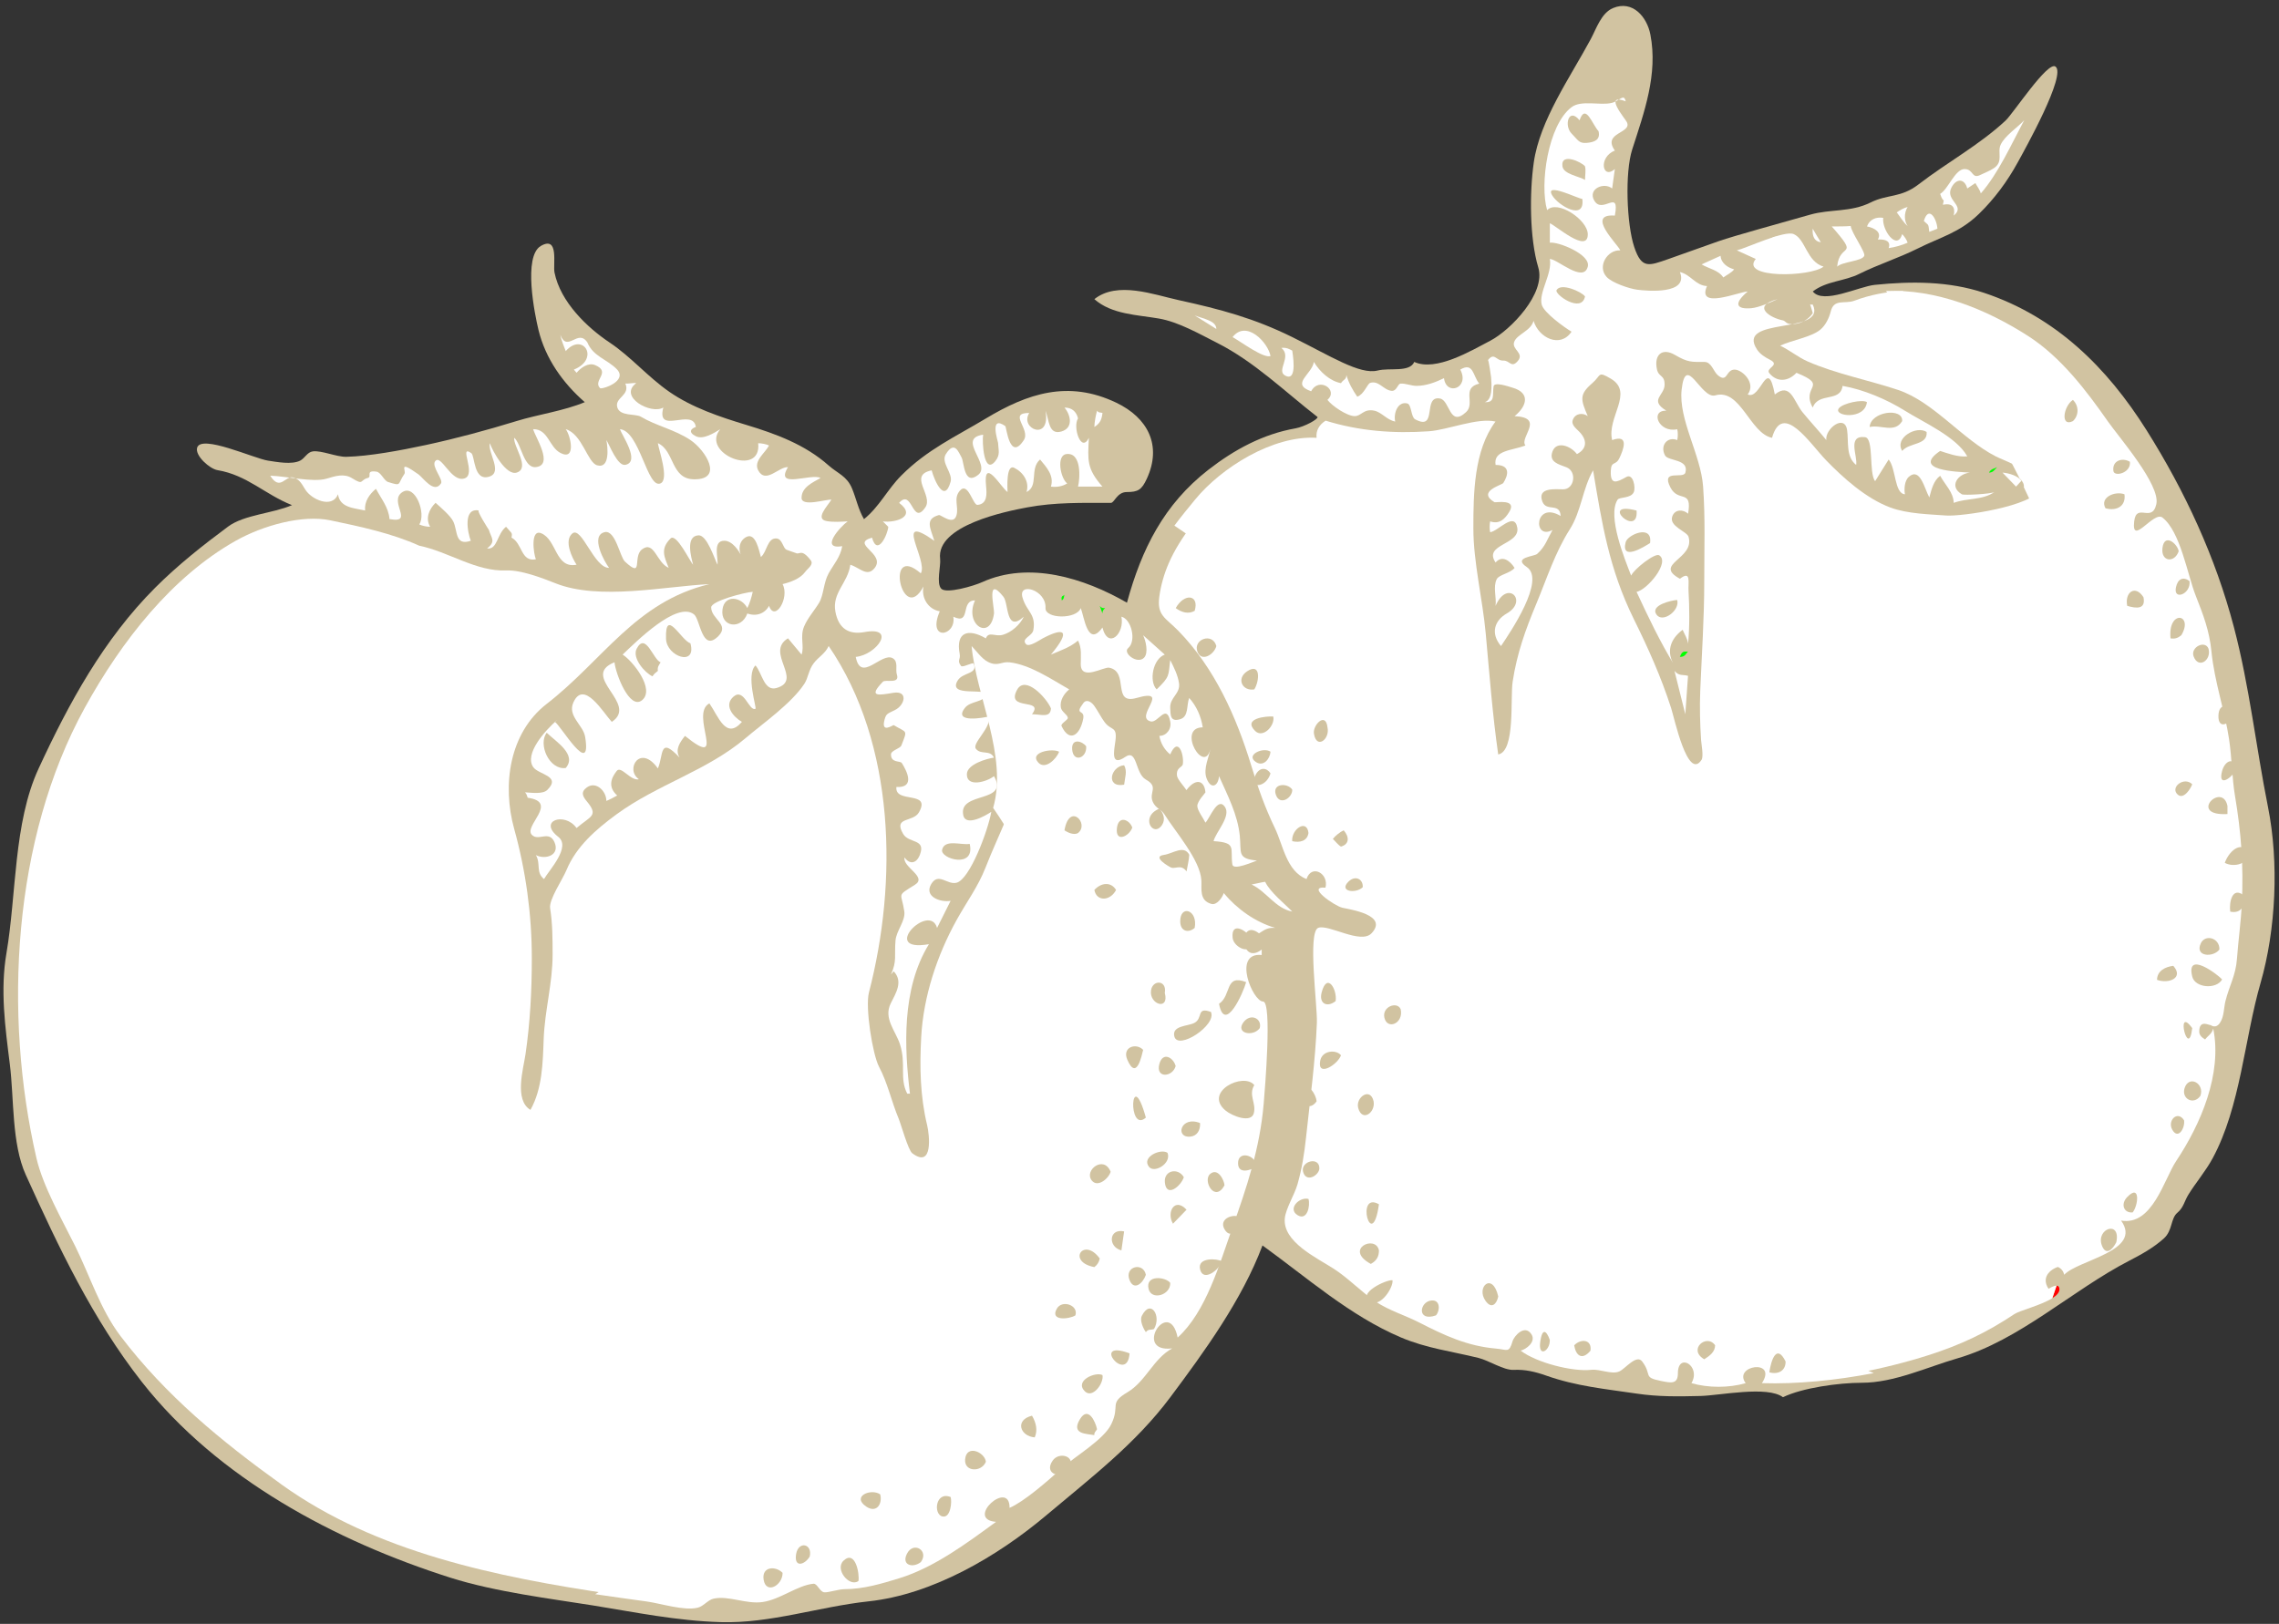 <?xml version="1.0" encoding="UTF-8" standalone="no"?><svg xmlns="http://www.w3.org/2000/svg" xmlns:xlink="http://www.w3.org/1999/xlink" fill="#d1c3a1" height="191.3" preserveAspectRatio="xMidYMid meet" version="1" viewBox="-0.4 -0.7 268.4 191.3" width="268.4" zoomAndPan="magnify"><rect x="-0.4" y="-0.7" width="268.4" height="191.3" fill="#333333" stroke="none"/><g id="change1_1"><path d="m154.77 48.429c-3.841-2.983-7.437-6.514-11.812-8.727-2.092-1.058-4.548-2.472-6.863-2.875-2.566-0.447-5.564-0.476-7.61-2.286 2.709-2.156 6.979-0.531 9.936 0.116 4.93 1.079 8.87 2.132 13.371 4.354s7.946 4.465 10.056 3.938c1.41-0.353 3.765 0.251 4.311-1.011 2.553 1.164 6.681-1.31 8.97-2.509 2.374-1.243 6.55-5.567 5.638-8.612-1.037-3.458-1.037-8.821-0.533-12.372 0.708-4.975 4.259-9.986 6.704-14.526 0.665-1.234 1.237-3.089 2.635-3.671 2.301-0.959 3.99 1.04 4.392 3.114 0.909 4.685-0.72 9.137-2.14 13.553-0.867 2.699-0.664 8.791 0.249 11.508 0.875 2.602 1.723 2.187 4.043 1.383 1.968-0.682 3.923-1.411 5.893-2.093s7.143-2.084 10.764-3.122c2.372-0.68 4.788-0.267 7.129-1.437 2.012-1.004 3.55-0.515 5.64-2.128 3.346-2.581 7.133-4.622 10.238-7.506 0.944-0.877 4.942-7.011 5.886-6.382 1.356 0.904-3.604 9.78-4.455 11.326-1.213 2.206-2.73 4.265-4.538 6.021-2.301 2.237-4.514 2.736-7.236 4.097-2.263 1.131-4.668 1.881-6.864 2.98-1.764 0.883-3.878 0.835-5.48 2.075 1.228 1.559 5.408-0.584 7.294-0.778 4.298-0.441 8.732-0.443 12.873 0.938 8.45 2.817 14.479 8.782 19.135 16.176 4.535 7.205 8.129 14.971 10.29 23.2 1.844 7.02 2.599 14.111 4.018 21.205 1.301 6.504 0.938 14.436-0.878 20.726-1.9 6.585-2.355 14.56-5.641 20.646-0.828 1.533-2.021 2.915-2.873 4.311-0.45 0.735-0.558 1.501-1.276 2.101-0.815 0.679-0.555 2.095-1.597 3.033-1.243 1.119-2.701 1.913-4.097 2.635-6.704 3.462-12.902 9.373-20.221 11.492-3.547 1.027-7.459 2.874-11.228 2.874-2.76 0-7.049 0.603-9.313 1.703-1.836-1.382-7.431-0.2-9.734-0.145-2.63 0.065-4.976 0.096-7.504-0.282-3.695-0.55-7.062-0.854-10.67-2.128-1.252-0.442-2.471-0.731-3.805-0.666-1.173 0.06-2.899-1.1-4.15-1.409-3.173-0.782-6.106-1.127-9.151-2.421-5.989-2.545-11.051-7.049-16.282-10.828-2.404 6.398-6.832 12.497-10.855 17.879-4.127 5.521-9.316 9.45-14.579 13.888-5.816 4.903-13.467 9.359-20.965 10.162-5.777 0.619-11.584 2.625-17.4 2.448-5.248-0.159-10.095-1.171-15.058-1.969-4.775-0.767-11.51-1.589-16.792-3.271-13.559-4.314-27.395-11.673-36.319-23.046-5.819-7.416-9.807-15.862-13.681-24.408-1.675-3.693-1.371-8.977-1.876-13.021-0.551-4.406-1.149-8.726-0.396-13.118 1.183-6.898 0.818-15.303 3.775-21.708 3.569-7.731 7.681-15.262 13.748-21.33 2.643-2.643 5.575-4.966 8.574-7.19 1.899-1.409 5.25-1.538 7.529-2.527-3.191-1.261-5.281-3.54-8.78-4.124-0.9-0.15-2.654-1.686-2.395-2.634 0.447-1.631 6.724 1.271 8.354 1.516 1.046 0.157 2.791 0.495 3.778 0 0.552-0.276 0.833-1.001 1.49-1.091 1.012-0.138 2.81 0.664 3.938 0.639 2.674-0.06 6.427-0.752 9.406-1.396 3.582-0.775 7.125-1.73 10.627-2.808 2.579-0.793 5.581-1.198 8.062-2.234-2.586-2.256-4.629-5.131-5.45-8.502-0.44-1.814-1.845-8.694 0.289-9.909 2.148-1.223 1.401 2.172 1.596 3.139 0.7 3.481 3.86 6.493 6.492 8.248 2.51 1.674 4.512 4.061 7.023 5.8 2.698 1.87 5.957 2.962 9.071 3.903 3.503 1.059 6.922 2.318 9.694 4.775 1.093 0.967 2.147 1.244 2.758 2.709 0.506 1.211 0.733 2.472 1.411 3.618 1.835-1.486 2.756-3.501 4.406-5.151 3.06-3.06 6.352-4.546 9.96-6.714 4.882-2.932 9.674-4.553 15.324-1.862 3.744 1.782 5.427 5.045 3.619 8.966-0.608 1.319-1.042 1.57-2.367 1.57-1.133 0-1.466 1.277-1.862 1.277-3.342 0-6.575-0.087-9.872 0.532-2.477 0.465-10.734 2.118-10.242 6.066 0.101 0.811-0.479 2.869 0.133 3.512 0.595 0.625 3.819-0.319 4.816-0.772 5.511-2.503 11.993-0.5 17.054 2.421 1.724-6.329 4.361-11.594 9.588-15.659 3.05-2.371 6.42-4.203 10.259-4.88 1.043-0.19 2.647-1.057 2.601-1.335" fill="inherit"/></g><g id="change2_1"><path d="m223.69 33.581c-1.918 0.083-3.833 0.443-5.712 1.147-1.115 0.418-2.385-0.276-2.766 1.25-0.195 0.774-0.604 1.638-1.226 2.155-1.066 0.888-3.327 1.227-4.735 1.889 1.129 0.532 2.101 1.362 3.247 1.862 3.357 1.467 7.14 2.185 10.642 3.353 4.164 1.388 7.529 5.792 11.494 7.822 0.806 0.413 3.608 1.43 4.791 2.564-3.961-7.915-9.158-15.334-15.735-22.042z" fill="#ffffff"/></g><path d="m242.14 151.12c-0.025-0.265-0.161-0.353-0.332-0.361-0.163 0.493-0.333 0.981-0.5 1.472 0.526-0.333 0.872-0.701 0.832-1.111z" fill="red"/><g fill="#ffffff" id="change2_6"><path d="m239.94 56.701c-0.01 0.063-0.015 0.126-0.041 0.189-0.874 2.054-9.299 3.28-11.12 3.14-1.879-0.145-4.493-0.186-6.519-0.931-2.932-1.08-5.68-3.599-7.582-5.561-1.915-1.975-5.145-7.011-6.385-2.661-2.595-0.52-3.721-5.848-6.679-5.002-1.69 0.484-3.469-5.068-3.964-0.691-0.399 3.528 2.259 7.683 2.526 11.426 0.267 3.721 0.134 7.287 0.134 11.248 0 4.262-0.29 8.51-0.468 12.765-0.082 1.985-0.026 3.978 0.096 5.853 0.031 0.477 0.317 1.936 0.053 2.341-1.633 2.498-3.199-4.926-3.58-6.103-1.196-3.701-2.689-7.028-4.402-10.499-2.906-5.894-3.751-11.259-4.788-17.506-1.254 2.196-1.386 4.815-2.747 6.955-1.732 2.724-2.702 5.792-3.935 8.754-1.295 3.105-2.274 5.82-2.791 9.18-0.3 1.943 0.335 8.214-1.702 8.581-0.677-4.74-1.035-9.49-1.47-14.254-0.366-4.035-1.456-8.388-1.456-12.378 0-4.099 0.058-9.182 2.606-12.584-2.097-0.498-5.621 0.989-7.847 1.143-4.136 0.285-8.192-0.016-12.159-1.25-0.758 0.476-1.165 1.177-1.064 2.022-5.144-0.306-11.21 3.507-14.292 7.257-0.828 1.008-1.667 2.029-2.454 3.087 26.188 17.333 24.477 50.461 33.287 76.892 4.633 13.898 29.862 14.925 47.067 22.953 2.961-0.563 5.849-1.286 8.465-2.123 3.794-1.214 6.824-2.648 10.109-4.838 0.635-0.423 3.138-1.031 4.462-1.869 0.167-0.49 0.337-0.979 0.5-1.472-0.346-0.019-0.846 0.315-0.943 0.361-0.966-1.45 0.347-2.517 1.696-2.723 9.432-30.042 10.883-63.818-2.613-91.702z" fill="inherit"/><path d="m262.81 93.02c-0.328-1.938-0.365-4.455-0.693-6.652-0.486-3.273-1.718-6.739-2.074-10.322-0.241-2.427-0.937-4.253-1.862-6.598-0.959-2.43-1.795-7.531-3.91-9.179-1.029-0.802-3.675 3.456-3.326 0.452 0.262-2.261 2.091 0.239 2.606-2.022 0.517-2.255-4.422-7.917-5.692-9.737-2.578-3.693-5.568-7.617-9.414-10.084-4.978-3.193-10.878-5.551-16.748-5.296 6.576 6.708 11.773 14.127 15.735 22.042 0.369 0.353 0.573 0.717 0.517 1.078 13.496 27.885 12.045 61.66 2.614 91.702 0.97-0.147 1.958 0.145 2.134 1.072 1.646-1.762 9.281-2.786 6.705-6.385 3.701 0.64 5.055-4.867 6.492-7.023 2.882-4.325 5.433-10.243 4.363-15.591-0.212 0.68-0.566 0.762-0.958 1.276-0.373-0.21-0.688-0.505-0.692-0.904-0.012-1.525 1.195-0.716 1.331-0.798 0.009-0.006 0.595 0.519 1.116-0.266 0.488-0.734 0.433-1.728 0.639-2.554 0.452-1.807 1.214-3.026 1.354-4.971 0.162-2.201 0.475-4.402 0.579-6.607 0.206-4.398-0.085-8.311-0.816-12.633z" fill="inherit"/><path d="m173.2 138.11c-8.811-26.431-7.099-59.559-33.287-76.892-1.039 1.395-1.985 2.854-2.676 4.448-0.534 1.234-0.931 2.602-1.105 3.935-0.293 2.223 0.722 2.46 2.223 3.994 4.281 4.374 6.856 10.146 8.611 15.908 0.793 2.608 1.599 4.903 2.775 7.345 0.984 2.038 1.359 5.069 3.726 6.012 0.59-1.816 2.667-0.654 2.234 1.01-2.335-0.195 1.063 2.152 1.996 2.368 0.894 0.207 5.462 0.847 3.431 3.007-1.264 1.344-5.072-1.104-6.278-0.639-1.278 0.494-0.081 9.234-0.159 11.175-0.181 4.524-0.796 9.017-1.277 13.515-0.206 1.928-0.483 3.675-1.011 5.534-0.333 1.178-1.38 2.859-1.49 3.99-0.273 2.774 3.755 4.652 5.747 5.934 1.788 1.15 3.257 2.747 5.001 3.911 1.545 1.029 3.412 1.578 5.109 2.448 2.982 1.527 5.676 2.776 9.045 3.059 1.29 0.108 1.497 0.576 1.915-0.851 0.197-0.67 1.463-2.05 2.236-0.825 0.556 0.88-0.628 1.767-1.278 1.915 1.802 1.395 6.078 2.513 8.328 2.261 1.02-0.113 2.391 0.592 3.298 0.188 0.691-0.308 2.021-2.063 2.688-1.171 1.213 1.618 0.033 1.854 2.182 2.288 1.187 0.239 2.023 0.443 2.023-0.905 0-2.498 2.771-0.858 1.596 1.171 1.973 0.572 4.412 0.572 6.385 0-1.552-2.103 3.796-2.906 1.916 0 4.13 0.135 8.731-0.336 13.165-1.18-17.207-8.028-42.436-9.055-47.069-22.953z" fill="inherit"/><path d="m191.06 11.235c-2.681-1.019-0.075 2.03 0.134 2.447 0.669 1.341-2.948 1.203-1.411 3.353-1.97 0.781-1.491 3.482 0 2.182-0.105 0.763-0.212 1.525-0.319 2.288-0.967-0.785-2.862 0.039-2.129 1.384 0.966 1.768 3.061-1.5 2.448 1.809-3.519-0.257 0.396 3.426 0.639 4.098-1.501-0.101-2.766 1.892-1.597 3.139 0.647 0.69 2.644 1.366 3.566 1.49 1.19 0.16 6.114 0.591 5.055-2.075 1.271 0.285 1.839 1.592 3.192 1.649-1.264 2.814 3.779 0.67 4.788 0.639-1.762 1.505-1.258 2.117 0.426 1.969 0.896-0.079 2.271-0.693 3.088-1.064-3.143 0.822-0.822 2.224 0.637 2.5 0.357 0.068 0.33 0.542 1.385 0.426 0.841-0.093 1.668-0.566 2.128-1.277-0.013-0.029-0.201-0.776-0.318-1.011h0.318c1.726 3.61-9.198 1.354-6.545 5.321 0.348 0.519 0.943 0.897 1.49 1.17 1.321 0.661-0.573 0.97-0.054 1.597 0.927 1.117 2.238 0.963 3.192-0.053 3.91 1.582 0.472 1.538 1.916 4.097 0.679-1.848 3.256-0.573 3.512-2.554 2.462 0.425 5.23 1.601 7.343 2.926 2.165 1.358 6.084 3.086 7.344 5.375-1.09 0.127-2.446-0.4-3.192-0.639-3.425 2.305 2.03 2.459 3.512 2.554-1.444 0.134-2.521 1.64-0.958 2.554 0.247 0.145 3.441-0.037 3.831-0.266-1.397 0.988-3.238 0.686-4.789 1.277-0.029-1.25-1.032-2.14-1.596-3.192-0.785 0.571-1.025 1.631-1.277 2.554-0.587-1.075-1.078-3.561-2.395-2.448-0.528 0.446-0.59 1.456-0.479 2.075-1.258-0.103-1.031-3.024-1.915-4.098-0.531 0.852-1.064 1.703-1.597 2.554-0.765-0.972-0.108-5.067-1.197-5.188-2.138-0.238-0.834 2.253-1.037 3.272-1.228-0.969-0.865-2.706-1.063-4.097-0.281-1.961-2.625-0.145-2.448 1.171-0.906-1.114-1.886-2.164-2.794-3.272-1.041-1.271-1.398-3.585-3.273-2.102-0.866-4.632-1.631 0.709-3.192 0 0.998-1.33-0.602-2.873-1.488-2.926-1.116-0.067-0.851 1.642-2.022 0.665-0.528-0.44-0.761-1.57-1.57-1.57-1.548 0-1.959 0.066-3.484-0.825-1.526-0.89-2.479-0.005-2.129 1.676 0.206 0.989 0.931 0.628 0.904 1.863-0.026 1.246-1.852 1.78 0.214 3.033-1.982-0.084-0.915 2.656 1.276 2.182 0.093 0.316 0.086 0.959 0 1.277-1.13-0.465-2.075 0.619-1.438 1.809 0.371 0.69 2.863 0.404 2.396 2.022-0.234 0.81-2.92-0.484-1.757 1.756 0.946 1.82 2.588 0.115 2.076 3.086-0.533-0.496-1.534-0.588-1.862 0.319-0.421 1.162 1.726 1.764 1.915 2.395 0.79 2.622-4.232 3.204-1.011 4.949 1.345-1.034 0.95 0.429 1.011 1.437 0.117 1.982 0.136 4.249-0.053 6.226-0.052-0.593-0.432-1.133-0.639-1.65-1.524 1.117-1.951 2.695-0.958 4.204-1.709-2.8-3.092-5.704-4.469-8.673 1.238-0.226 3.986-3.493 2.659-4.311-0.486-0.3-2.921 1.586-3.3 2.395-0.728-1.887-2.845-6.995-1.596-8.939 0.225-0.351 1.574-0.121 1.915-0.905 0.232-0.534-0.078-2.233-0.887-1.774-1.142 0.646-1.897 0.989-1.826-0.727 0.051-1.215 0.565-0.559 1.011-1.49 0.456-0.953 1.217-2.882-0.852-2.128-0.66-2.66 2.614-5.603-0.159-7.237-1.579-0.931-1.103-0.397-2.182 0.532-1.593 1.373-1.337 1.961-0.532 3.884-0.532-0.414-1.449-0.376-1.757 0.426-0.251 0.657 0.514 1.095 0.932 1.596 0.83 0.994 0.598 1.906-0.451 2.448-0.716-0.962-2.399-1.598-2.874-0.319-0.472 1.272 0.739 1.517 1.655 1.879 1.239 0.491 0.933 2.591-0.404 2.591-0.889 0-3.088-0.269-2.448 1.437 0.471 1.253 2.063 0.07 2.155 1.702-3.1-1.835-3.292 2.93-0.958 1.649-0.646 1.147-0.858 1.969-1.809 2.821-0.345 0.309-2.928 0.409-1.225 1.543 2.271 1.511-1.968 7.721-3.032 9.312-1.272-1.5-0.754-3.021 0.665-3.831 2.608-1.491 0.058-4.085-1.305-0.905 0.122-0.995-0.319-2.236 0.134-3.14 0.272-0.544 1.612-0.702 2.103-1.331-0.544-0.858-1.465-1.533-2.236-0.638-1.487-2.17 2.896-2.071 2.556-4.097-0.33-1.949-2.236 0.403-3.194 0.532-0.091-0.333-0.074-0.939 0-1.277 1.092 0.365 1.737-0.268 2.263-1.144 0.933-1.556-1.637-1.046-1.756-1.117-2.114-1.268 0.879-2.015 1.037-2.261 0.61-0.952 0.853-2.131-0.905-2.129-0.291-1.736 1.895-1.676 3.514-2.288-0.755-0.955 2.36-3.287-1.277-3.459 1.496-1.219 1.843-2.756-0.24-3.353-0.441-0.126-2.139-0.734-2.234-0.159-0.162 0.974 0.232 1.936-1.038 1.862 0.957-0.283 0.806-2.052 0.745-2.927-0.001-0.011-0.288-2.131-0.372-2.022 0.763-0.981 0.952 0.089 1.809 0.053 0.768-0.031 0.938 0.938 1.703 0.053 0.813-0.939-0.729-1.345-0.427-2.235 0.316-0.93 1.954-1.279 2.289-2.5 0.606 2.021 3.155 3.255 4.47 1.277-0.834-0.503-3.272-2.24-3.512-3.193-0.369-1.462 1.265-3.626 0.958-5.374 0.885 0.013 3.957 2.881 4.469 0.904 0.374-1.438-3.509-2.973-4.469-2.82v-2.288c0.625 0.2 4.469 3.634 4.469 1.304 0-1.731-3.62-4.116-4.788-2.847-0.892-3.036 0.09-10.027 2.873-12.132 1.162-0.878 3.374-0.166 4.735-0.505 0.934-0.235 1.427-1.157 1.645-0.187" fill="inherit"/></g><g id="change1_2"><path d="m187.86 14.748c0.248 1.016-0.462 1.303-1.383 1.383-0.93 0.082-1.014-0.321-1.783-1.091-0.943-0.943-0.345-3.154 0.931-1.569 0.714-2.087 1.513 0.528 2.235 1.277" fill="inherit"/></g><g id="change2_2"><path d="m232.88 22.09c-0.097-0.417-0.438-0.841-0.638-1.224-0.319 0.213-0.639 0.426-0.958 0.638-0.293-1.151-1.258-1.264-1.862-0.106-0.796 1.526 1.75 2.126 0.266 3.299 0.223-0.992-0.163-1.503-1.276-1.277 0.206-0.973 0.09-0.032-0.319-1.277 0.955-0.557 1.757-2.927 2.873-2.927 1.077 0 0.815 1.215 1.862 0.691 0.533-0.266 1.097-0.464 1.597-0.798 1.156-0.771 0.369-1.861 0.797-2.767 0.509-1.077 1.969-2 2.768-2.873-1.527 2.863-3.062 6.286-5.11 8.621" fill="#ffffff"/></g><g id="change1_3"><path d="m186.27 18.897c0.119 0.485 0 1.094 0 1.596-0.678-0.423-2.534-0.667-2.659-1.596-0.229-1.682 2.288-0.497 2.659 0" fill="inherit"/></g><g id="change1_4"><path d="m185.95 22.729c0.345 2.655-2.813 0.808-3.538-0.399-0.997-1.665 3.166 0.44 3.538 0.399" fill="inherit"/></g><g fill="#ffffff" id="change2_7"><path d="m224.26 25.921c-0.493-0.409-0.876-1.094-1.277-1.596 0.322-0.242 0.886-0.557 1.277-0.639-0.449 0.735-0.398 1.676 0 2.235" fill="inherit"/><path d="m227.77 26.241c-0.319 0.124-0.64 0.248-0.958 0.372-0.126-1.044-0.056-0.703-0.64-1.277 0.575-1.901 1.529-0.251 1.598 0.905" fill="inherit"/><path d="m221.39 24.963c-0.19 1.412 1.624 3.948 2.234 1.916 0.225 0.233 0.553 0.701 0.639 1.011-0.7 0.307-1.464 0.524-2.234 0.638 0.271-0.793-0.313-1.062-1.277-1.011 0.49-0.821-0.33-1.356-1.277-1.543 0.308-0.817 1.044-1.147 1.915-1.011" fill="inherit"/><path d="m217.56 25.921c0.063 0.752 1.761 3.083 1.596 3.512-0.248 0.648-2.581 0.683-3.192 1.277 0.272-2.956 2.738-0.876-0.638-4.735 0.72 0 1.609 7e-3 2.234-0.054" fill="inherit"/><path d="m214.04 27.837c-0.765-0.083-1.025-0.729-0.958-1.596 0.269 0.491 0.771 1.269 0.958 1.596" fill="inherit"/><path d="m214.36 30.71c-1.549 1.236-9.888 1.412-7.982-0.904-0.744-0.337-1.49-0.674-2.234-1.011 1.246-0.312 5.619-2.389 6.705-1.916 1.417 0.619 1.507 3.227 3.511 3.831" fill="inherit"/><path d="m210.85 29.072c-0.881 0.588-3.855-0.051-2.82-1.49 0.813-1.133 2.721 0.371 2.82 1.49" fill="inherit"/><path d="m203.83 31.03c-0.279 0.39-0.889 0.666-1.277 0.958-0.563-0.876-1.703-1.027-2.554-1.543 0.744-0.337 1.489-0.674 2.234-1.011 0.055 0.883 0.868 1.403 1.597 1.596" fill="inherit"/></g><g id="change1_5"><path d="m186.27 34.222c-0.412 2.042-3.628-0.255-3.353-0.745 0.506-0.898 2.928 0.173 3.353 0.745" fill="inherit"/></g><g fill="#ffffff" id="change2_8"><path d="m142.85 38.053c-0.852-0.532-1.703-1.064-2.554-1.596 1.034 0.41 2.539 0.612 2.554 1.596" fill="inherit"/><path d="m149.23 41.246c-0.828 0.288-3.379-1.615-4.469-2.235 1.631-2.086 4.193 0.66 4.469 2.235" fill="inherit"/><path d="m68.78 39.649c0.663 1.624 2.288 1.969 3.432 3.113 1.426 1.426-1.75 2.454-1.942 2.262-0.906-0.907 1.369-1.892-0.585-2.714-0.805-0.339-1.711 0.335-2.182 0.905-0.106-0.125-0.213-0.249-0.319-0.373 3.124-1.266 1.063-4.471-0.957-2.182-0.23-0.603-0.521-1.283-0.639-1.916 0.843 2.162 2.075-0.798 3.192 0.905" fill="inherit"/><path d="m151.79 40.607c-0.019 0.029 0.735 3.817-0.853 2.926-1.056-0.593 0.842-2.212-0.425-3.246 0.579-0.078 0.976 0.151 1.278 0.32" fill="inherit"/><path d="m157.53 44.438c0.263-0.435 0.632-0.394 0.638-0.958 0.257 0.923 0.736 1.771 1.279 2.554 0.799-0.279 1.191-1.515 1.515-1.623 1.013-0.337 1.586 0.852 2.527 0.931 0.619 0.052 0.702-0.821 1.065-0.851 0.541-0.044 1.27 0.266 1.862 0.266 1.137 0 2.234-0.416 3.245-0.905 0.272 2.151 3.067 1.156 1.916-1.011 1.566-0.938 1.479 0.768 2.235 1.649-2.142 0.526-0.437 2.322-1.544 3.352-1.991 1.851-1.887-1.385-3.085-1.596-2.096-0.37-0.217 3.904-2.928 2.448-0.481-0.259-0.421-1.736-0.905-1.862-1.112-0.291-1.66 1.131-1.436 2.128-0.965-0.178-1.596-1.091-2.448-1.277-1.278-0.28-1.543 0.657-2.342 0.639-0.909-0.02-2.652-1.205-3.192-1.916 1.348-1.166-0.999-2.761-1.915-1.011-2.477-0.866 0.099-1.982 0.319-3.459 0.712 1.191 1.917 2.267 3.194 2.502" fill="inherit"/><path d="m74.526 44.438c-2.143 1.59 1.733 3.738 3.193 2.873-0.87 3.31 3.502-0.036 3.831 2.289-0.555 0.179-0.956 0.612 0 1.09 0.869 0.435 2.137-0.376 2.874-0.825-2.38 2.837 4.901 5.78 4.469 1.65 0.354-0.004 0.964 0.104 1.277 0.266-0.442 0.869-1.862 1.823-1.277 2.926 0.88 1.659 2.439-0.454 3.512-0.373-1.643 2.659 2.774 0.673 3.831 1.277-0.931 0.535-2.235 1.087-2.235 2.341 0 1.106 2.927 0.142 3.511 0.213-0.468 0.773-1.985 2.285-0.531 2.527 0.797 0.133 1.641 0.072 2.447 0.026-0.896 0.655-3.323 3.366-0.638 2.927-0.221 1.28-0.985 2.104-1.597 3.193-0.607 1.081-0.585 2.569-1.118 3.458-0.568 0.947-1.356 1.797-1.782 2.82-0.501 1.203 0.061 2.322-0.293 3.299-0.532-0.639-1.064-1.277-1.596-1.916-2.757 1.651 1.863 4.933-1.357 5.854-1.47 0.419-1.703-1.813-2.475-2.661-1.149 1.108 0.172 5.036 0 5.108-0.77 0.326-1.329-2.509-2.58-1.437-1.183 1.014-0.076 2.363 0.984 2.98-1.88 2.173-2.771-0.668-3.832-2.182-2.401 1.265 2.289 7.988-2.873 3.831-0.628 0.792-1.191 1.623-0.638 2.554-2.425-2.584-1.866-0.283-2.555 1.277-2.082-2.935-3.904 0.122-2.234 1.277-0.972 0.236-2.089-1.632-2.608-0.985-0.772 0.965-0.985 1.976 0.053 2.9-0.269 0.164-1.006 0.537-1.277 0.638 0.002-1.164-1.22-2.361-2.288-1.597-0.763 0.546-0.501 1.061-0.024 1.633 1.452 1.742 0.449 1.744-1.2 3.157-1.398-1.95-4.578-0.847-2.155 1.037 1.526 1.187-1.043 3.882-1.676 4.975-1.002-0.812-0.35-1.802-0.958-2.82 1.175 0.584 2.87-0.016 2.182-1.543-0.64-1.421-1.892-0.042-2.661-0.852-0.99-1.042 3.226-3.844-0.479-4.363-0.091-0.188-0.087-0.394-0.319-0.639 0.705 0.031 2.082 0.26 2.634-0.292 1.67-1.669-1.056-1.772-1.676-2.687-1.038-1.533 1.309-4.231 2.874-5.587-0.107 0.088-0.213 0.177-0.32 0.266 0.631 0.338 4.385 6.775 3.565 1.756-0.227-1.389-2.103-2.436-1.384-4.044 1.223-2.732 3.5 1.18 4.523 2.288 3.234-2.129-3.827-5.347 0.319-7.023 0.122 1.314 1.768 5.672 3.246 4.47 1.562-1.271-1.073-4.609-2.289-5.375 1.549-1.458 6.375-6.339 8.408-4.736 0.745 0.588 0.921 4.534 2.873 2.554 1.358-1.377-0.851-1.991-0.851-3.379 0-0.75 3.951-1.772 4.895-1.835-0.132 0.602-0.355 1.369-0.638 1.915-0.697-1.338-2.688-1.625-2.926 0.16-0.28 2.098 2.23 2.449 2.926 0.479 1.088 0.397 2.098-0.02 2.554-0.904 0.688 1.961 2.461-0.947 1.597-2.554 0.914-0.221 2.081-0.634 2.66-1.437 0.306-0.425 1.046-0.865 0.651-1.375-1.133-1.464-1.292-0.577-1.769-0.86 0.053 0.031-1.124-0.394-1.064-0.373-0.436-0.161-0.484-1.257-1.17-1.33-1.116-0.118-1.133 1.598-1.862 2.182-0.219-0.755-0.614-2.913-1.703-2.368-0.9 0.451-1.013 1.576-0.532 2.368-0.339-0.756-1.132-1.916-2.076-1.916-1.397 0-0.7 1.985-0.798 2.82-0.358-0.676-1.228-3.503-2.235-3.458-1.584 0.07-0.856 2.64-0.638 3.458-0.374-0.367-1.974-3.774-2.661-3.086-1.245 1.246-0.714 2.193-0.213 3.458-1.434-0.601-1.697-3.26-3.139-2.181-1.164 0.871 0.229 3.526-2.022 1.437-0.585-0.543-1.117-3.776-2.395-3.458-1.723 0.428-0.009 3.505 0.533 4.203-1.758 0.043-3.238-4.985-4.337-4.043-0.999 0.855-0.027 2.861 0.505 3.671-2.506 0.497-2.307-2.931-4.15-3.698-1.323-0.551-0.908 2.448-0.638 3.06-1.785 0.349-1.57-1.889-2.873-2.554 0.14-0.632-0.017-0.522-0.639-1.277-1.089 0.851-1.004 2.734-2.235 2.554 1.1-0.846 0.469-1.26 0.213-2.182 0.003 0.012-1.526-2.356-1.171-2.288-1.941-0.373-1.312 2.72-0.958 3.565-1.912 0.656-1.524-1.188-2.075-2.288-0.326-0.65-1.366-1.55-2.076-2.182-0.772 0.755-1.221 1.833-0.638 2.82-0.353 0.019-0.956-0.117-1.277-0.266 0.825-1.296-0.466-4.755-1.969-3.831-1.763 1.084 1.497 3.76-1.543 3.192-0.1-1.361-0.98-2.403-1.596-3.565-0.787 0.649-1.375 1.51-1.278 2.554-1.274-0.285-2.979-0.305-3.192-1.916-0.683 1.747-3.156 0.611-3.858-0.559-0.537-0.896-0.771-1.229-1.41-1.411-0.939-0.267-1.533 1.668-2.713-0.212 1.933 0.055 5.045 0.828 6.652 0.346 0.986-0.296 2.032-0.645 2.979-0.053 1.424 0.891 0.898 0.216 1.863-0.027 0.541-0.136-0.337-0.934 1.01-0.745 0.559 0.079 0.887 1.07 1.384 1.224 1.651 0.512 1.047 0.298 1.916-0.958 0.259-0.374-0.83-1.712 1.65 0.053 0.558 0.397 1.839 2.333 2.661 1.064 0.291-0.449-1.155-2.003-0.692-2.607 0.703-0.916 1.878 2.539 3.458 2.022 1.464-0.479-0.771-4.074 0.798-2.98 0.441 0.307 0.244 3.371 2.128 2.767 1.607-0.514-0.205-2.811 0.054-3.938 0.284 0.845 1.92 3.899 3.192 3.458 1.59-0.55-0.446-3.081-0.319-4.097 0.843 0.717 1.109 3.617 2.554 3.458 2.153-0.236-0.129-3.617-0.319-4.47 1.805-0.004 1.847 2.121 3.246 2.82 1.832 0.916 1.167-2.073 0.585-2.82 1.95 0.576 2.558 3.931 3.698 4.257 1.553 0.444 1.245-2.173 1.091-2.979 0.362 0.558 1.306 3.112 2.235 2.926 1.803-0.359-0.423-3.518-0.639-4.204 2.348 0.215 3.222 7.095 4.789 6.385 1.041-0.472-0.224-3.977-0.32-4.735 1.984 0.887 1.5 4.221 4.257 4.257 3.539 0.046 1.364-3.434-0.426-4.629-1.847-1.233-4.039-1.669-5.827-2.741-0.651-0.39-2.505-0.013-2.793-1.144-0.288-1.125 1.564-1.383 0.958-2.767 0.377 0.035 1.033-0.106 1.28-0.046" fill="inherit"/></g><g id="change1_6"><path d="m219.47 46.673c-0.247 2.168-4.051 1.658-3.298 0.719 0.473-0.592 2.768-1.079 3.298-0.719" fill="inherit"/></g><g id="change1_7"><path d="m243.73 48.908c-1.493 0.747-1.133-1.741 0-2.5 0.77 0.765 0.671 1.888 0 2.5" fill="inherit"/></g><g fill="#ffffff" id="change2_10"><path d="m126.56 48.589c-0.656 1.01 0.373 4.15 1.278 2.288-0.126 2.631-0.287 3.602 1.596 5.747h-2.874c0.237-0.911 0.453-4.078-1.383-3.831-1.188 0.16-0.695 2.838 0.106 3.458-0.575 0.349-1.213 0.463-1.916 0.373 0.399-1.291-0.502-2.266-1.276-3.193-1.264 1.087-0.132 3.123-1.597 3.832 0.366-1.194-0.373-2.315-1.437-2.847-0.989-0.495-0.808 2.407-0.798 2.847-0.745-0.502-2.887-4.3-2.528-0.691 0.092 0.919 0.163 2.101-1.011 2.208-0.539 0.049-1.104-2.785-2.075-1.676-0.796 0.909-0.107 1.877-0.399 2.9-0.36 1.26-1.828-0.094-2.074-0.026-1.696 0.464-0.988 1.542-0.533 3.033-4.952-3.49-0.687 2.348-1.596 3.832-4.317-3.733-2.19 6.286 0.319 1.542-0.289 1.354 0.572 2.71 1.916 2.927-1.537 3.592 1.976 2.943 1.596 0.639 2.138 1.034 0.785-1.948 2.554-1.916-1.301 2.851 1.807 4.828 2.235 1.543 0.083-0.639-0.979-4.601 1.117-1.969 0.63 0.792 0.248 4.293 2.395 2.341-0.442 0.939-1.432 1.83-2.447 2.128-0.936 0.275-1.681-0.457-2.022 0.425-2.128-1.235-3.558-0.698-3.086 1.809 0.14 0.739-0.353 0.747 0.16 1.437 0.182 0.246 1.397-0.484 1.489-0.266 0.532 1.263-1.278 0.977-1.889 1.996-1.212 2.02 3.514 0.781 3.325 1.676-0.184 0.878-1.805 0.712-2.447 1.517-1.528 1.913 2.412 1.139 2.767 1.038 0.426 1.261-2.011 3.153-1.489 3.805 0.607 0.759 1.65 0.063 2.128 1.037-0.839 0.115-3.142 0.772-3.192 1.916-0.073 1.645 2.364 0.941 3.192 0.266 1.842 3.249-4.221 1.744-3.618 4.604 0.295 1.403 2.671 0.024 3.3-0.399-0.371 2.167-2.522 7.968-4.099 8.354-1.111 0.272-2.128-1.268-2.979 0.161-0.861 1.446 1.039 2.182 2.288 1.968-0.531 1.064-1.064 2.128-1.596 3.192-0.885-3.086-6.863 2.945-0.959 1.916-3.251 5.279-2.887 12.281-2.233 17.612h-0.32c-0.94-1.814-0.108-3.459-0.851-5.8-0.508-1.598-1.981-3.061-1.091-4.842 0.612-1.226 1.484-2.569 0.346-3.778-0.106 0.124-0.213 0.248-0.319 0.373 0.72-1.601 0.382-2.186 0.531-3.991 0.099-1.169 1.197-2.328 1.038-3.432-0.328-2.283-0.995-1.738 1.251-3.14 1.496-0.934-1.471-2.066-1.225-3.219 0.593 0.845 1.4 0.748 1.81-0.319 0.734-1.918-1.3-1.309-1.969-2.448-1.213-2.067 1.173-1.333 1.862-2.554 1.477-2.614-2.886-0.975-2.66-2.98 2.273 0.125 1.202-1.933 0.638-2.82-0.187-0.293-1.278 0.015-1.276-1.011 9.99e-4 -0.49 1.072-0.674 1.224-1.063 0.75-1.931 0.661-1.439-0.904-2.395-0.065-0.04-1.562 1.072-1.064-0.692 0.19-0.674 0.341-0.649 1.224-1.091 1.183-0.59 1.555-2.317-0.212-2.021-1.753 0.292-2.993 0.529-1.225-1.304 0.313-0.325 2.038 0.319 1.649-0.851-0.196-0.592 0.207-1.511-0.479-1.916-1.313-0.775-3.769 2.954-4.363-0.16 2.45-0.23 4.875-3.625 1.038-2.926-1.894 0.344-3.068-0.445-3.433-2.395-0.42-2.242 1.471-3.383 1.756-5.534 1.073 0.307 1.983 1.521 2.873 0.372 1.322-1.708-2.936-2.824-0.318-3.565 0.65 2.305 1.87-0.447 1.915-1.277l-0.639-0.639c1.483 0.195 4.052-0.573 1.916-2.182 1.565-1.771 1.538 2.794 3.086 0.532 0.976-1.425-2.082-3.784 0.745-4.363 0.321 1.187 1.513 3.966 2.234 1.331 0.283-1.03-1.192-2.233-0.559-3.246 1.051-1.682 1.521-0.139 1.836 0.373 0.332 0.539 0.259 3.426 1.969 2.075 1.575-1.244-2.584-4.276 0.585-4.736-0.138 0.762 0.057 4.836 1.437 3.113 0.618-0.772 0.35-1.295 0.32-2.155-0.006-0.156-1.078-3.326 0.851-1.969 0.137 0.096 0.513 4.225 2.182 1.65 0.834-1.288-1.929-3.219 0.639-3.193-1.177 1.871 2.555 3.423 1.915-0.266 0.438 1.082 0.34 2.882 1.863 2.448 1.453-0.414 1.104-1.956 0.372-2.82 0.839-0.006 1.4 0.45 1.594 1.273" fill="inherit"/><path d="m129.44 47.95c-0.082 0.68-0.222 1.198-0.958 1.65 0.018-0.599 0.158-1.338 0.319-1.916 0.212 0.295 0.433 0.178 0.639 0.266" fill="inherit"/></g><g id="change1_8"><path d="m223.62 48.908c-0.892 1.463-2.476 0.394-3.831 0.692 0.125-1.849 3.954-2.318 3.831-0.692" fill="inherit"/></g><g id="change1_9"><path d="m226.5 50.185c0.146 1.585-2.026 1.221-2.875 2.235-0.955-1.534 1.682-3.021 2.875-2.235" fill="inherit"/></g><g id="change1_10"><path d="m250.44 53.697c0.163 1.324-1.839 1.815-1.941 1.091-0.176-1.228 1.032-1.622 1.941-1.091" fill="inherit"/></g><g id="change3_1"><path d="m234.8 54.335c-0.339 0.349-0.464 0.633-0.958 0.639 0.27-0.485 0.609-0.434 0.958-0.639" fill="#00ff00"/></g><g id="change2_3"><path d="m237.67 55.932c-0.212 0.231-0.425 0.461-0.639 0.692-0.531-0.55-1.063-1.1-1.596-1.649 0.853 0.072 1.819 0.398 2.235 0.957" fill="#ffffff"/></g><g id="change1_11"><path d="m249.8 57.528c0.194 1.385-0.903 2.013-2.234 1.649-0.723-1.296 1.143-2.064 2.234-1.649" fill="inherit"/></g><g id="change1_12"><path d="m192.34 59.444c0.28 3.362-4.575-1.186 0 0" fill="inherit"/></g><g fill="#ffffff" id="change2_11"><path d="m147.87 109.25c0.709-0.43 0.973-0.69 1.916-0.639-2.35-0.682-4.502-2.229-6.065-4.098-0.162 0.516-0.805 1.444-1.438 1.277-1.481-0.389-1.139-1.803-1.197-2.793-0.144-2.407-3.079-5.728-4.337-7.743-0.398-0.639-1.041-0.715-1.383-1.489-0.501-1.136 0.758-1.753-0.824-2.634-1.271-0.707-0.979-3.652-2.422-2.66-1.707 1.173-1.334-0.635-1.17-1.783 0.274-1.924-0.476-1.239-1.278-2.341-0.438-0.602-0.756-1.271-1.196-1.889-0.337-0.471-0.906-0.84-1.287-0.334-1.13 1.508 0.209 0.669-0.018 1.851-0.368 1.93-1.612 2.867-2.554 0.851-0.128-0.274 0.771-0.718 0.744-0.958-0.042-0.396-0.736-0.695-0.824-1.224-0.135-0.813 0.365-1.63 0.985-2.128-2.107-1.204-4.611-2.909-7.024-3.192-0.983-0.116-1.381 0.541-2.554-0.054-0.716-0.362-1.364-1.291-1.916-1.862 0.526 5.873 4.277 13.025 2.535 19.068 13.853 19.863 9.27 47.348-5.363 65.638-10.829 14.438-27.357 18.292-41.503 26.99 2.036 0.302 4.06 0.583 6.057 0.857 1.674 0.231 4.415 1.134 6.029 0.731 0.678-0.169 1.195-0.923 1.863-1.064 1.792-0.383 3.822 0.679 5.772 0.399 2.069-0.297 4.112-1.979 5.986-2.155 0.45-0.043 0.747 0.966 1.278 1.011 0.482 0.04 1.687-0.372 2.4-0.372 2.185 0 4.359-0.647 6.428-1.284 4.113-1.266 7.955-4.136 11.392-6.645-3.717-0.29 1.622-5.075 1.596-1.649 1.686-0.726 4.364-3.052 6.172-4.683 1.559-1.404 4.919-3.346 5.8-5.161 1.102-2.267-0.343-2.439 1.916-3.778 2.173-1.288 3.049-3.966 5.268-5.162-4.714 0.561-0.363-6.195 0.64-1.276 3.352-3.044 4.923-8.667 6.385-12.771 1.748-4.906 3.3-9.523 3.746-14.768 0.138-1.622 1.014-12.05-0.075-12.05-1.217 0-3.646-5.826-0.159-5.48v-0.64c-2.619 2.003-2.784-3.815-0.321-1.914z" fill="inherit"/><path d="m113.2 160.11c14.632-18.29 19.216-45.775 5.363-65.638-0.108 0.375-0.232 0.745-0.384 1.11-0.83 1.992-1.736 3.938-2.522 5.949-0.871 2.225-2.223 4.032-3.406 6.172-2.307 4.17-3.904 9.008-4.161 13.79-0.189 3.516-0.125 6.954 0.703 10.367 0.258 1.064 0.745 5.17-1.756 3.299-0.478-0.357-1.341-3.464-1.597-4.07-0.847-2.011-1.291-4.186-2.314-6.119-0.763-1.439-1.644-6.992-1.188-8.753 3.368-12.986 3.164-29.23-4.745-40.813-0.413 0.909-1.178 1.267-1.756 2.022-0.613 0.8-0.651 1.747-1.117 2.448-1.545 2.321-4.787 4.581-6.917 6.385-4.563 3.865-10.375 5.44-15.218 8.992-2.405 1.764-4.732 3.785-5.88 6.572-0.448 1.087-2.075 3.463-1.916 4.47 0.286 1.809 0.292 3.654 0.292 5.48 0 3.372-0.925 6.571-1.05 9.924-0.104 2.804-0.152 5.841-1.557 8.354-1.938-1.148-0.833-4.848-0.585-6.544 0.547-3.751 0.745-7.518 0.745-11.306 0-5.212-0.713-10.333-2.075-15.247-1.431-5.156-0.593-11.305 3.823-14.728 6.675-5.173 10.447-12.02 19.164-14.112-5.274 0.257-12.989 1.955-18.144-0.106-1.599-0.64-4.083-1.576-5.749-1.504-3.596 0.156-6.826-2.215-10.268-2.913-3.211-1.457-6.932-2.253-10.495-2.996-3.248-0.677-7.882 0.577-11.16 2.43-7.449 4.21-13.384 11.723-17.75 19.663-8.5 15.457-9.599 36.095-5.686 53.052 0.765 3.317 3.035 7.288 4.545 10.328 1.728 3.479 2.979 7.501 5.344 10.616 5.313 7.002 11.845 12.376 18.973 17.499 11.09 7.973 25.307 10.9 38.942 12.917 14.145-8.698 30.673-12.552 41.502-26.99z" fill="inherit"/></g><g id="change1_13"><path d="m193.93 63.275c-0.677 0.428-3.464 2.187-2.874-0.106 0.23-0.895 3.201-2.151 2.874 0.106" fill="inherit"/></g><g id="change1_14"><path d="m256.19 64.232c-0.492 1.437-2.115 1.244-1.915-0.373 0.218-1.778 1.719-0.566 1.915 0.373" fill="inherit"/></g><g id="change1_15"><path d="m257.46 67.745c0.21 1.531-1.939 2.354-1.597 0.745 0.217-1.009 0.839-1.282 1.597-0.745" fill="inherit"/></g><g id="change2_4"><path d="m122.73 70.937c-0.054 1.272 3.651 1.353 4.151 0 0.392 0.939 0.8 4.734 2.554 2.288 0.673 2.638 2.644 0.711 2.234-1.277 1.189 0.291 1.79 2.871 0.798 3.698-0.688 0.574 1.073 1.949 1.863 1.144 0.571-0.583 0.187-2.067-0.107-2.661 0.853 0.762 1.704 1.525 2.555 2.288-1.407 0.489-1.889 3.153-0.957 4.097 1.575-1.523 1.372-1.592 1.596-3.459 0.434 0.856 0.902 1.783 1.038 2.741 0.176 1.229-1.094 1.66-1.038 2.9 0.039 0.859 0 1.677 1.171 1.33 1.029-0.305 0.729-1.619 1.063-2.501 0.872 0.959 1.4 2.181 1.598 3.459-3.188 0.021 0.344 5.977 0.956 2.288-0.18 1.162-0.941 2.562-0.505 3.725 0.519 1.381 1.396 0.89 1.463-0.267 1.011 2.271 2.194 4.52 2.448 7.024 0.205 2.03-0.349 2.688 2.022 2.927-0.479 0.147-2.792 1.212-2.899 0.453-0.273-1.913 0.567-2.572-2.21-2.741 0.253-1.067 2.101-2.935 1.331-4.043-0.86-1.238-1.758 1.332-2.289 1.862-0.225-0.495-0.96-1.438-0.957-1.97 0.004-0.572 0.962-1.546 0.957-1.596-0.134-1.534-1.229-1.634-2.234-0.266-0.241-0.386-1.07-1.264-1.117-1.703-0.106-1.016 0.629-0.918 0.692-1.383 0.146-1.09-0.546-3.298-1.49-1.118-0.681-0.55-1.129-1.319-1.277-2.182 0.833-0.006 1.46-0.796 1.277-1.703-0.437-2.17-1.443 0.205-2.288 0-2.066-0.502 2.549-3.975-1.677-2.767-2.944 0.842-0.82-3.09-3.219-3.565-0.662-0.131-3.352 1.617-3.352-0.426 0-0.981 0.138-1.87-0.32-2.767-0.926 0.792-2.083 1.178-3.192 1.649 2.428-2.899 1.534-3.23-0.957-1.916-0.376 0.199-1.616 1.072-1.97 0.692-0.627-0.673 0.723-0.937 0.852-1.649 0.351-1.916-0.788-2.15-1.276-3.858-0.536-1.867 2.832-0.892 2.712 1.253" fill="#ffffff"/></g><g id="change1_16"><path d="m252.04 69.66c0.289 1.444-0.836 1.335-1.916 1.012-0.322-1.605 0.955-2.528 1.916-1.012" fill="inherit"/></g><g id="change3_2"><path d="m124.97 69.341c-0.099 0.239 0.004 0.463-0.319 0.692-0.152-0.637 0.233-0.48 0.319-0.692" fill="#00ff00"/></g><g id="change1_17"><path d="m140.3 71.256c-0.724 0.421-1.54 0.198-2.235-0.319 1.02-1.817 2.806-1.588 2.235 0.319" fill="inherit"/></g><g id="change1_18"><path d="m197.12 69.979c0.368 1.218-1.718 2.79-2.448 1.703-0.754-1.124 1.895-1.676 2.448-1.703" fill="inherit"/></g><g id="change3_3"><path d="m129.76 70.937c-0.216 0.184-0.342 0.354-0.319 0.639-0.106-0.302-0.213-0.603-0.319-0.904 0.178 0.258 0.374 0.289 0.638 0.265" fill="#00ff00"/></g><g id="change1_19"><path d="m256.5 74.13c-0.363 0.3-0.715 0.469-1.276 0.372-0.328-3.43 2.766-2.893 1.276-0.372" fill="inherit"/></g><g id="change1_20"><path d="m80.912 75.087c0.76 2.778-2.806 1.573-2.873-0.532-0.12-3.759 1.78 0.191 2.873 0.532" fill="inherit"/></g><g id="change1_21"><path d="m142.85 75.407c-0.233 0.972-1.756 1.963-2.235 0.639-0.52-1.439 1.795-2.277 2.235-0.639" fill="inherit"/></g><g id="change1_22"><path d="m77.4 77.323c-0.191 0.346-0.398 0.529-0.32 1.011-0.292 0.267-0.346 0.216-0.638 0.638-0.903-0.403-2.425-2.164-1.863-3.246 1.062-2.038 1.961 1.316 2.821 1.597" fill="inherit"/></g><g id="change1_23"><path d="m259.7 75.726c0.365 1.355-1.188 2.42-1.755 0.904-0.407-1.09 1.36-1.967 1.755-0.904" fill="inherit"/></g><g id="change3_4"><path d="m198.4 76.045c-0.298 0.326-0.356 0.648-0.958 0.638 0.303-0.872 0.66-0.543 0.958-0.638" fill="#00ff00"/></g><g id="change1_24"><path d="m147.32 80.515c-1.414 0.237-2.145-1.268-0.852-2.128 1.637-1.089 1.473 1.138 0.852 2.128" fill="inherit"/></g><g fill="#ffffff" id="change2_9"><path d="m198.4 78.919c-0.107 1.508-0.214 3.015-0.319 4.523-0.426-1.703-0.852-3.406-1.277-5.108 0.543 0.651 1.024 0.404 1.596 0.585" fill="inherit"/><path d="m258.1 80.515c0.026 0.542-0.717 2.207-1.356 1.144-0.342-0.568 0.07-1.754 0.079-2.421 0.65 0.258 0.987 0.69 1.277 1.277" fill="inherit"/></g><g id="change1_25"><path d="m123.37 82.75c-0.058 1.174-1.146 0.692-2.234 0.692 1.514-1.988-3.138-0.324-1.757-2.874 0.969-1.788 3.496 0.977 3.991 2.182" fill="inherit"/></g><g id="change1_26"><path d="m262.57 83.388c-0.256 1.218-1.757 1.963-1.704 0.213 0.05-1.62 1.414-1.291 1.704-0.213" fill="inherit"/></g><g id="change1_27"><path d="m149.55 83.708c0.255 1.049-1.205 2.616-2.129 1.703-1.532-1.515 1.364-1.757 2.129-1.703" fill="inherit"/></g><g id="change1_28"><path d="m155.94 84.985c0.316 1.389-1.293 2.641-1.596 0.745-0.162-1.014 1.389-2.614 1.596-0.745" fill="inherit"/></g><g id="change1_29"><path d="m66.226 89.773c-1.949 0.265-3.288-2.825-2.235-4.15 1.076 1.049 3.597 2.565 2.235 4.15" fill="inherit"/></g><g id="change1_30"><path d="m127.52 87.22c0.101 1.419-1.53 1.955-1.65 0.372-0.105-1.396 1.215-0.976 1.65-0.372" fill="inherit"/></g><g id="change1_31"><path d="m124.33 87.858c-0.292 0.827-1.628 2.174-2.448 1.277-1.132-1.238 1.68-1.711 2.448-1.277" fill="inherit"/></g><g id="change1_32"><path d="m149.23 87.858c-0.067 0.845-0.819 1.791-1.703 1.224-1.318-0.844 0.875-1.821 1.703-1.224" fill="inherit"/></g><g id="change1_33"><path d="m262.89 90.093c-0.635 1-2.083 1.921-1.597 0.053 0.349-1.345 1.611-1.741 1.597-0.053" fill="inherit"/></g><g id="change1_34"><path d="m131.99 89.454c0.395 0.717 0.094 1.439 0 2.288-2.224 0.396-1.585-2.177 0-2.288" fill="inherit"/></g><g id="change1_35"><path d="m149.23 90.412c-0.519 1.755-2.65 1.847-1.756 0.16 0.51-0.96 1.332-0.835 1.756-0.16" fill="inherit"/></g><g id="change1_36"><path d="m257.78 91.689c-0.177 0.521-1.01 1.83-1.702 1.224-0.964-0.842 0.735-2.181 1.702-1.224" fill="inherit"/></g><g id="change1_37"><path d="m151.79 92.327c0.027 0.964-1.434 1.919-1.916 0.639-0.525-1.393 1.383-1.48 1.916-0.639" fill="inherit"/></g><g id="change1_38"><path d="m261.93 94.243v0.958c-4.736 0.25-0.604-3.871 0-0.958" fill="inherit"/></g><g id="change1_39"><path d="m136.46 96.478c-1.042 1.586-2.652-0.964-0.319-1.916 0.54 0.619 0.712 1.296 0.319 1.916" fill="inherit"/></g><g id="change1_40"><path d="m126.56 97.436c-0.288 0.179-0.871 0.16-1.596-0.319 0.576-3.349 2.98-0.779 1.596 0.319" fill="inherit"/></g><g id="change1_41"><path d="m132.95 96.797c-0.374 1.049-2.014 1.807-1.809 0.054 0.181-1.552 1.5-0.99 1.809-0.054" fill="inherit"/></g><g id="change1_42"><path d="m153.7 97.436c-0.142 0.938-0.997 1.167-1.915 0.958-0.123-1.421 1.737-2.67 1.915-0.958" fill="inherit"/></g><g id="change1_43"><path d="m157.53 99.033c-0.357-0.202-0.656-0.621-0.958-0.905 0.252-0.341 0.887-0.848 1.278-1.011 0.674 0.775 0.679 1.631-0.32 1.916" fill="inherit"/></g><g id="change1_44"><path d="m113.8 98.713c0.698 2.975-3.49 1.76-3.246 0.692 0.298-1.305 2.303-0.503 3.246-0.692" fill="inherit"/></g><g id="change1_45"><path d="m264.49 99.671c-0.007 1.38-1.77 1.875-2.873 1.277 0.413-1.198 1.79-2.707 2.873-1.277" fill="inherit"/></g><g id="change1_46"><path d="m139.66 99.99c-0.028 0.65-0.215 1.326-0.319 1.969-0.692-0.967-1.4-0.133-1.968-0.533 0.052 0.037-2.195-1.199-0.719-1.409 1.109-0.159 2.358-1.214 3.006-0.027" fill="inherit"/></g><g id="change1_47"><path d="m160.09 103.82c-0.805 0.783-2.844 0.52-1.702-0.638 0.808-0.821 1.769-0.331 1.702 0.638" fill="inherit"/></g><g id="change1_48"><path d="m131.04 104.14c-0.691 1.338-2.305 1.38-2.554 0 0.75-0.828 1.921-1.027 2.554 0" fill="inherit"/></g><g id="change2_5"><path d="m148.6 103.18c0.548 1.203 2.43 2.708 3.192 3.511-2.012-0.396-3.008-2.341-4.789-3.192 0.502-0.083 1.147-0.266 1.597-0.319" fill="#ffffff"/></g><g id="change1_49"><path d="m263.85 104.78c0.241 1.153-0.279 2.196-1.596 1.915-0.146-1.158 0.256-2.98 1.596-1.915" fill="inherit"/></g><g id="change1_50"><path d="m140.3 108.61c-0.712 0.633-1.688 0.434-1.703-0.744-0.027-2.039 2.105-1.401 1.703 0.744" fill="inherit"/></g><g id="change1_51"><path d="m147 109.89c0.275 2.171-2.12 1.084-2.234-0.106-0.202-2.08 1.771-0.775 2.234 0.106" fill="inherit"/></g><g id="change1_52"><path d="m260.98 111.16c-0.73 0.97-2.949 0.854-2.183-0.744 0.529-1.104 2.237-0.619 2.183 0.744" fill="inherit"/></g><g id="change1_53"><path d="m261.3 114.68c-0.668 1.207-3.179 1.008-3.513-0.319-0.789-3.153 3.032-0.229 3.513 0.319" fill="inherit"/></g><g id="change1_54"><path d="m255.55 113.08c1.286 1.45-0.564 2.146-1.915 1.65 0.019-1.054 0.946-1.526 1.915-1.65" fill="inherit"/></g><g id="change1_55"><path d="m146.36 115c-0.309 1.176-2.505 6.161-3.193 2.554 1.5-1.01 0.645-3.548 3.193-2.554" fill="inherit"/></g><g id="change1_56"><path d="m136.78 116.27c0.565 2.135-1.858 1.362-1.623-0.293 0.183-1.283 1.892-1.255 1.623 0.293" fill="inherit"/></g><g id="change1_57"><path d="m156.9 117.23c-0.981 0.794-1.996 0.324-1.649-1.012 0.632-2.432 1.846-0.375 1.649 1.012" fill="inherit"/></g><g id="change1_58"><path d="m164.56 118.19c0.373 1.664-1.568 2.485-1.916 1.011-0.31-1.316 1.503-1.976 1.916-1.011" fill="inherit"/></g><g id="change1_59"><path d="m142.21 118.51c0.735 1.537-3.903 4.594-4.31 2.873-0.298-1.266 1.564-1.181 2.342-1.569 1.082-0.542 0.204-1.948 1.968-1.304" fill="inherit"/></g><g id="change1_60"><path d="m147.96 120.42c-0.772 1.062-2.902 0.628-1.916-0.691 0.83-1.11 2.218-0.457 1.916 0.691" fill="inherit"/></g><g id="change1_61"><path d="m257.78 120.42c-0.441 3.842-2.041-2.812 0 0" fill="inherit"/></g><g id="change1_62"><path d="m134.23 122.98c-0.153 0.579-0.754 3.719-1.861 1.171-0.661-1.519 1.062-2.033 1.861-1.171" fill="inherit"/></g><g id="change1_63"><path d="m157.53 123.62c-0.382 1.093-2.825 2.637-2.447 0.639 0.235-1.246 1.908-1.337 2.447-0.639" fill="inherit"/></g><g id="change1_64"><path d="m138.06 124.89c-0.376 1.335-2.401 1.467-1.916-0.266 0.409-1.461 1.645-0.751 1.916 0.266" fill="inherit"/></g><g id="change1_65"><path d="m147.32 127.13c-0.72 1.185 0.246 2.097-0.053 3.3-0.308 1.233-2.574 0.342-3.353-0.319-2.589-2.201 2.147-4.534 3.406-2.981" fill="inherit"/></g><g id="change1_66"><path d="m258.74 128.4c-0.791 1.123-2.252 0.355-1.862-0.905 0.494-1.59 2.393-0.574 1.862 0.905" fill="inherit"/></g><g id="change1_67"><path d="m154.66 129.04c-1.017 1.456-2.326-0.194-1.597-1.277 0.673-0.994 1.531 0.524 1.597 1.277" fill="inherit"/></g><g id="change1_68"><path d="m134.55 130.96c-2.191 1.949-1.788-6.428 0 0" fill="inherit"/></g><g id="change1_69"><path d="m161.37 129.04c0.241 1.326-1.343 2.474-1.81 0.799-0.347-1.245 1.418-2.527 1.81-0.799" fill="inherit"/></g><g id="change1_70"><path d="m256.82 131.28c0.13 0.914-0.691 2.322-1.383 1.117-0.625-1.091 0.624-2.336 1.383-1.117" fill="inherit"/></g><g id="change1_71"><path d="m140.93 131.6c0.057 0.854-0.348 1.508-1.117 1.597-1.862 0.211-1.195-2.504 1.117-1.597" fill="inherit"/></g><g id="change1_72"><path d="m137.1 135.11c0.491 1.234-1.537 2.452-2.182 1.649-0.929-1.157 1.4-2.201 2.182-1.649" fill="inherit"/></g><g id="change1_73"><path d="m147.64 136.71c-0.752 0.464-2.225 0.963-2.234-0.372-0.014-1.521 2.065-1.017 2.234 0.372" fill="inherit"/></g><g id="change1_74"><path d="m154.98 137.02c-0.135 0.816-1.572 1.615-1.915 0.318-0.329-1.253 2.013-1.871 1.915-0.318" fill="inherit"/></g><g id="change1_75"><path d="m130.4 137.34c-0.221 0.791-1.541 1.923-2.235 1.011-0.911-1.194 1.441-3.011 2.235-1.011" fill="inherit"/></g><g id="change1_76"><path d="m139.02 137.98c-0.328 1.052-2.077 2.498-2.234 0.586-0.117-1.403 1.56-1.745 2.234-0.586" fill="inherit"/></g><g id="change1_77"><path d="m143.81 138.94c-1.154 2.091-2.585-0.557-1.703-1.33 0.923-0.812 1.676 0.738 1.703 1.33" fill="inherit"/></g><g id="change1_78"><path d="m250.76 142.13c-1.049 0.092-1.438-0.982-0.639-1.809 1.594-1.647 1.301 1.042 0.639 1.809" fill="inherit"/></g><g id="change1_79"><path d="m153.7 140.54c0.23 0.753-0.122 2.615-1.277 1.916-1.218-0.738 0.181-2.182 1.277-1.916" fill="inherit"/></g><g id="change1_80"><path d="m162 141.17c-0.819 5.861-2.835-1.607 0 0" fill="inherit"/></g><g id="change1_81"><path d="m139.34 141.81c-0.532 0.55-1.063 1.101-1.596 1.649-0.812-1.366 0.218-3.145 1.596-1.649" fill="inherit"/></g><g id="change1_82"><path d="m145.72 142.77c0.101 0.941-1.095 2.785-1.916 1.33-0.741-1.309 1.262-1.92 1.916-1.33" fill="inherit"/></g><g id="change1_83"><path d="m248.84 145.64c-0.452 0.91-1.248 1.612-1.704 0.373-0.727-1.982 2.261-3.019 1.704-0.373" fill="inherit"/></g><g id="change1_84"><path d="m131.67 146.6c-1.602-0.391-1.51-2.631 0.319-2.234-0.096 0.683-0.243 1.744-0.319 2.234" fill="inherit"/></g><g id="change1_85"><path d="m162 146.6c0 0.693-0.243 1.203-0.958 1.597-3.219-1.752 0.574-3.491 0.958-1.597" fill="inherit"/></g><g id="change1_86"><path d="m129.12 147.56c-0.093 0.417-0.267 0.739-0.639 1.012-3.279-0.632-1.251-3.613 0.639-1.012" fill="inherit"/></g><g id="change1_87"><path d="m143.49 147.88c-0.192 0.917-2.171 2.537-2.555 0.957-0.353-1.452 2.023-1.277 2.555-0.957" fill="inherit"/></g><g id="change1_88"><path d="m134.55 149.48c-0.352 1.019-1.396 1.903-1.915 0.64-0.672-1.639 1.622-2.187 1.915-0.64" fill="inherit"/></g><g id="change1_89"><path d="m137.42 150.43c0.059 1.453-2.228 2.113-2.554 0.692-0.385-1.671 1.998-1.416 2.554-0.692" fill="inherit"/></g><g id="change1_90"><path d="m163.6 150.12c0.099 0.872-1.392 3.175-2.554 2.554-1.814-0.97 1.903-2.682 2.554-2.554" fill="inherit"/></g><g id="change1_91"><path d="m176.05 152.03c-0.168 0.839-0.758 1.548-1.488 0.531-1.178-1.635 0.82-3.478 1.488-0.531" fill="inherit"/></g><g id="change1_92"><path d="m168.71 154.26c-2.276 0.79-1.959-1.612-0.532-1.756 1.097-0.11 1.011 1.255 0.532 1.756" fill="inherit"/></g><g id="change1_93"><path d="m126.25 154.26c-0.719 0.455-3.054 0.703-2.182-0.799 0.634-1.09 2.577-0.383 2.182 0.799" fill="inherit"/></g><g id="change1_94"><path d="m135.51 155.86c-0.42 0.17-0.641-0.041-0.959 0.372-0.271-0.36-0.76-1.357-0.478-1.915 1.037-2.06 2.348-0.003 1.437 1.543" fill="inherit"/></g><g id="change1_95"><path d="m182.12 157.14c0.063 1.282-1.413 2.197-1.118 0.188 0.229-1.562 0.697-1.353 1.118-0.188" fill="inherit"/></g><g id="change1_96"><path d="m186.91 158.42c-1.014 1.212-1.74 0.521-1.915-0.639 0.799-0.82 2.111-0.692 1.915 0.639" fill="inherit"/></g><g id="change1_97"><path d="m201.59 157.78c-0.009 0.76-0.593 1.216-1.277 1.65-1.982-1.144 0.29-3.07 1.277-1.65" fill="inherit"/></g><g id="change1_98"><path d="m132.63 158.73c-0.264 3.751-4.711-1.74 0 0" fill="inherit"/></g><g id="change1_99"><path d="m209.89 159.69c0.019 1.043-0.803 1.578-1.916 1.277 0.209-1.419 0.852-3.435 1.916-1.277" fill="inherit"/></g><g id="change1_100"><path d="m129.44 161.29c0.192 0.961-1.169 2.817-2.076 1.915-1.259-1.252 1.238-2.336 2.076-1.915" fill="inherit"/></g><g id="change1_101"><path d="m128.8 167.67c-0.152 0.284-0.344 0.332-0.319 0.692-0.9-0.167-2.776-0.075-1.702-1.863 0.966-1.61 1.832 0.25 2.021 1.171" fill="inherit"/></g><g id="change1_102"><path d="m121.46 168.63c-1.729-0.136-2.372-2.053-0.319-2.554 0.476 0.81 0.693 1.71 0.319 2.554" fill="inherit"/></g><g id="change1_103"><path d="m115.71 171.5c-0.516 1.271-2.562 1.21-2.448-0.266 0.139-1.821 2.308-0.878 2.448 0.266" fill="inherit"/></g><g id="change1_104"><path d="m125.61 172.14c-0.944 1.583-3.188 0.824-2.021-0.798 0.729-1.014 2.62-0.553 2.021 0.798" fill="inherit"/></g><g id="change1_105"><path d="m103.26 175.34c0.295 1.109-0.42 2.272-1.649 1.438-1.75-1.19 0.539-2.173 1.649-1.438" fill="inherit"/></g><g id="change1_106"><path d="m111.56 175.66c0.163 0.546 0.009 2.486-0.958 2.288-1.112-0.228-0.841-3.02 0.958-2.288" fill="inherit"/></g><g id="change1_107"><path d="m94.959 182.68c-0.643 1.034-1.882 1.299-1.596-0.32 0.277-1.567 1.956-1.205 1.596 0.32" fill="inherit"/></g><g id="change1_108"><path d="m108.05 183.32c-0.932 0.735-2.306 0.378-1.649-0.959 0.76-1.55 2.645-0.399 1.649 0.959" fill="inherit"/></g><g id="change1_109"><path d="m100.7 185.55c-1.061 0.769-2.828-1.384-1.756-2.395 1.402-1.32 1.907 1.585 1.756 2.395" fill="inherit"/></g><g id="change1_110"><path d="m91.767 184.59c0.011 1.496-1.963 2.575-2.235 0.798-0.241-1.568 1.429-1.636 2.235-0.798" fill="inherit"/></g></svg>